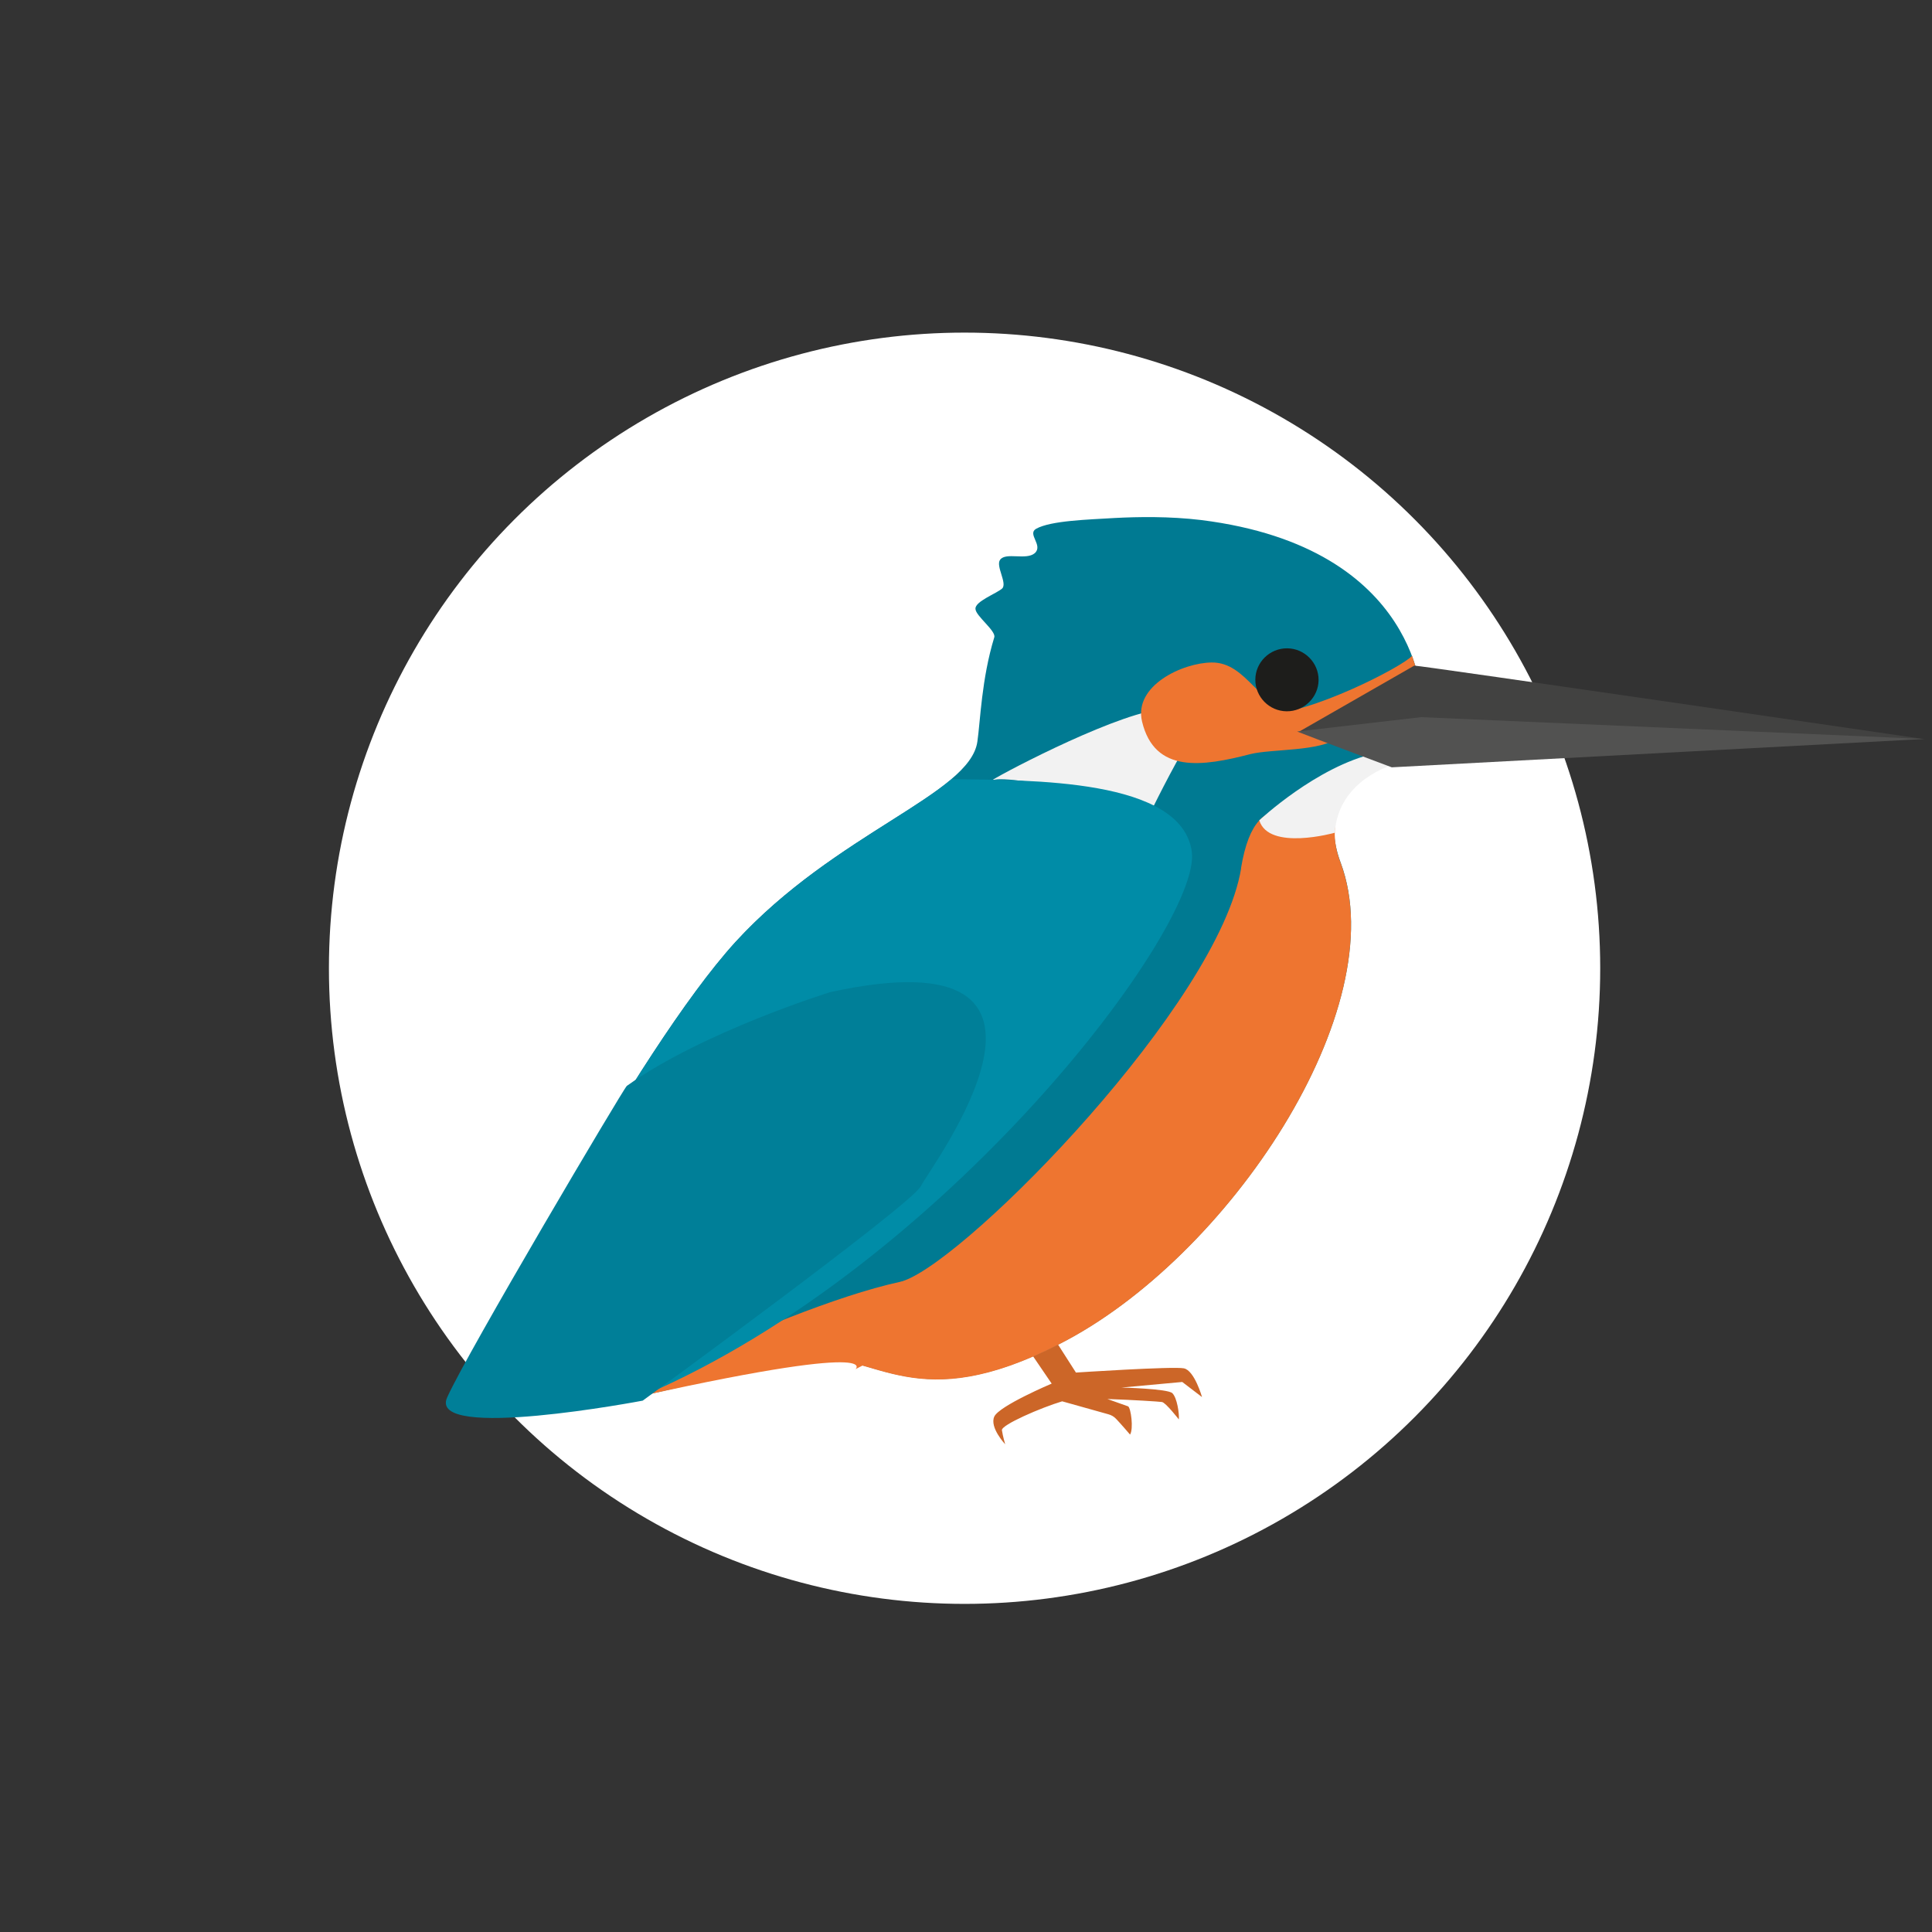 <?xml version="1.0" encoding="UTF-8"?>
<svg id="Laag_1" xmlns="http://www.w3.org/2000/svg" viewBox="0 0 141.73 141.73">
  <rect x="0" y="0" width="141.73" height="141.73" fill="#333333" stroke="none"/>
  <defs>
    <style>
      .cls-1 {
        fill: #ee7530;
      }

      .cls-2 {
        fill: #525251;
      }

      .cls-3 {
        fill: #f2f2f2;
      }

      .cls-4 {
        fill: #cc6628;
      }

      .cls-5 {
        fill: #1d1d1b;
      }

      .cls-6 {
        fill: #fff;
      }

      .cls-7 {
        fill: #007a92;
      }

      .cls-8 {
        fill: #008ca7;
      }

      .cls-9 {
        fill: #424241;
      }

      .cls-10 {
        fill: #007f98;
      }
    </style>
  </defs>
  <circle class="cls-6" cx="70.76" cy="71.03" r="46.63"/>
  <g>
    <path class="cls-4" d="M88.18,102.49s-.55-1.95-1.33-2.11c-.79-.16-7.92.31-7.92.31l-4.96-7.76s1.38-5.03,1.43-5.11-2.18.23-2.18.23l-1.6,5.33,5.53,8.12s-3.85,1.63-4.21,2.42c-.36.8.8,2.03.8,2.03,0,0-.17-.57-.24-1.03-.06-.39,2.88-1.66,4.42-2.12l3.39.95c.22.06.41.17.56.33.34.35,1.03,1.16,1.03,1.16.27-.43.06-1.95-.14-2.07l-1.52-.54c1.8.06,3.83.19,4,.22.28.04,1.24,1.28,1.24,1.28.04-.42-.13-1.6-.48-1.93-.35-.33-3.73-.41-3.73-.41l4.46-.41,1.44,1.1Z"/>
    <g>
      <path class="cls-7" d="M104.33,51.56s0-11.38-16.21-13.41c-2.33-.28-4.64-.24-6.35-.15-1.97.12-4.68.19-5.76.79-.68.39.54,1.21-.1,1.79-.63.54-2.12-.09-2.54.48-.35.45.54,1.72.15,2.11-.41.37-2.01.95-1.96,1.5.01.51,1.52,1.61,1.38,2.08-.94,3.08-1.02,6.14-1.24,7.65-.54,3.88-10.38,6.66-17.75,14.7-7.34,8.06-18.9,30.27-20.45,33.29-1.55,3.04,14.2.49,22.19-2.32,7.97-2.78,9.58,4.83,22-1.47,12.42-6.29,24.63-24.66,20.66-35.32-2.48-6.62,5.43-9.04,5.97-11.73Z"/>
      <path class="cls-1" d="M91.05,63.69c-1.61,9.87-19.87,28.51-24.71,30.25-2.8,1.01-5.43,3.29-7.33,5.52,5.41-.13,8.2,4.5,18.68-.84,12.42-6.29,24.63-24.66,20.66-35.32-.38-.98-.49-1.86-.41-2.66-1.85.02-5.73-4.06-6.9,3.05Z"/>
      <path class="cls-1" d="M104,49.39l-.41-1.28c-.72.81-7.52,4.31-10.78,4.28-3.25-.03,5.26.99,5.26.99l5.93-3.99Z"/>
      <path class="cls-1" d="M62.76,100.44s2.49-2.26-19.39,2.8c0,0,18.76-9.67,25.8-9.6s-6.41,6.8-6.41,6.8Z"/>
      <path class="cls-3" d="M87.37,54.26c-.51.37-2.73,4.85-2.73,4.85,0,0-10.64-2.37-11.78-1.88-1.14.49,6.99-3.97,11.33-5.02,4.34-1.05,3.18,2.05,3.18,2.05Z"/>
      <path class="cls-3" d="M102.18,56.11s-4.01,1.09-4.26,4.98c0,0-4.84,1.36-5.54-.91,0,0,4.21-3.96,8.51-4.92,4.3-.97,1.3.85,1.3.85Z"/>
      <path class="cls-1" d="M88.88,48.6c-2.11.02-5.73,1.69-5.1,4.33.92,3.84,4.44,3.3,7.95,2.39,1.56-.39,5.17-.18,6.42-1.21,1.84-1.49-.97-1.95-3.12-1.98-2.61-.04-3.5-3.57-6.15-3.53Z"/>
      <path class="cls-9" d="M103.76,48.83c.53,0,37.33,5.38,37.33,5.38l-37.11-1.24-8.71.72,8.48-4.86Z"/>
      <path class="cls-2" d="M95.17,53.67c1.14.45,6.93,2.62,6.93,2.62l39.1-2.08-36.95-1.6-9.08,1.05Z"/>
      <path class="cls-5" d="M96.73,49.89c-.01,1.27-1.07,2.3-2.34,2.29-1.28-.01-2.31-1.06-2.3-2.33.01-1.27,1.06-2.3,2.34-2.29,1.27.01,2.31,1.06,2.3,2.33Z"/>
      <path class="cls-8" d="M87.43,62.48c-.75-5.39-11.82-5.24-17.62-5.32-3.32,2.8-10.29,5.89-15.85,11.95-7.34,8.06-18.9,30.27-20.45,33.29-1.11,2.14,6.38,1.5,13.69-.02,22.17-9.5,40.97-34.43,40.23-39.89Z"/>
      <path class="cls-10" d="M45.97,79.68c-.21.15-11.73,19.6-13.17,22.84-1.44,3.24,14.35.23,14.35.23,0,0,19.77-14.42,20.4-15.73.63-1.31,13.83-18.7-6.64-14.24,0,0-9.36,2.9-14.94,6.89Z"/>
    </g>
  </g>
</svg>
